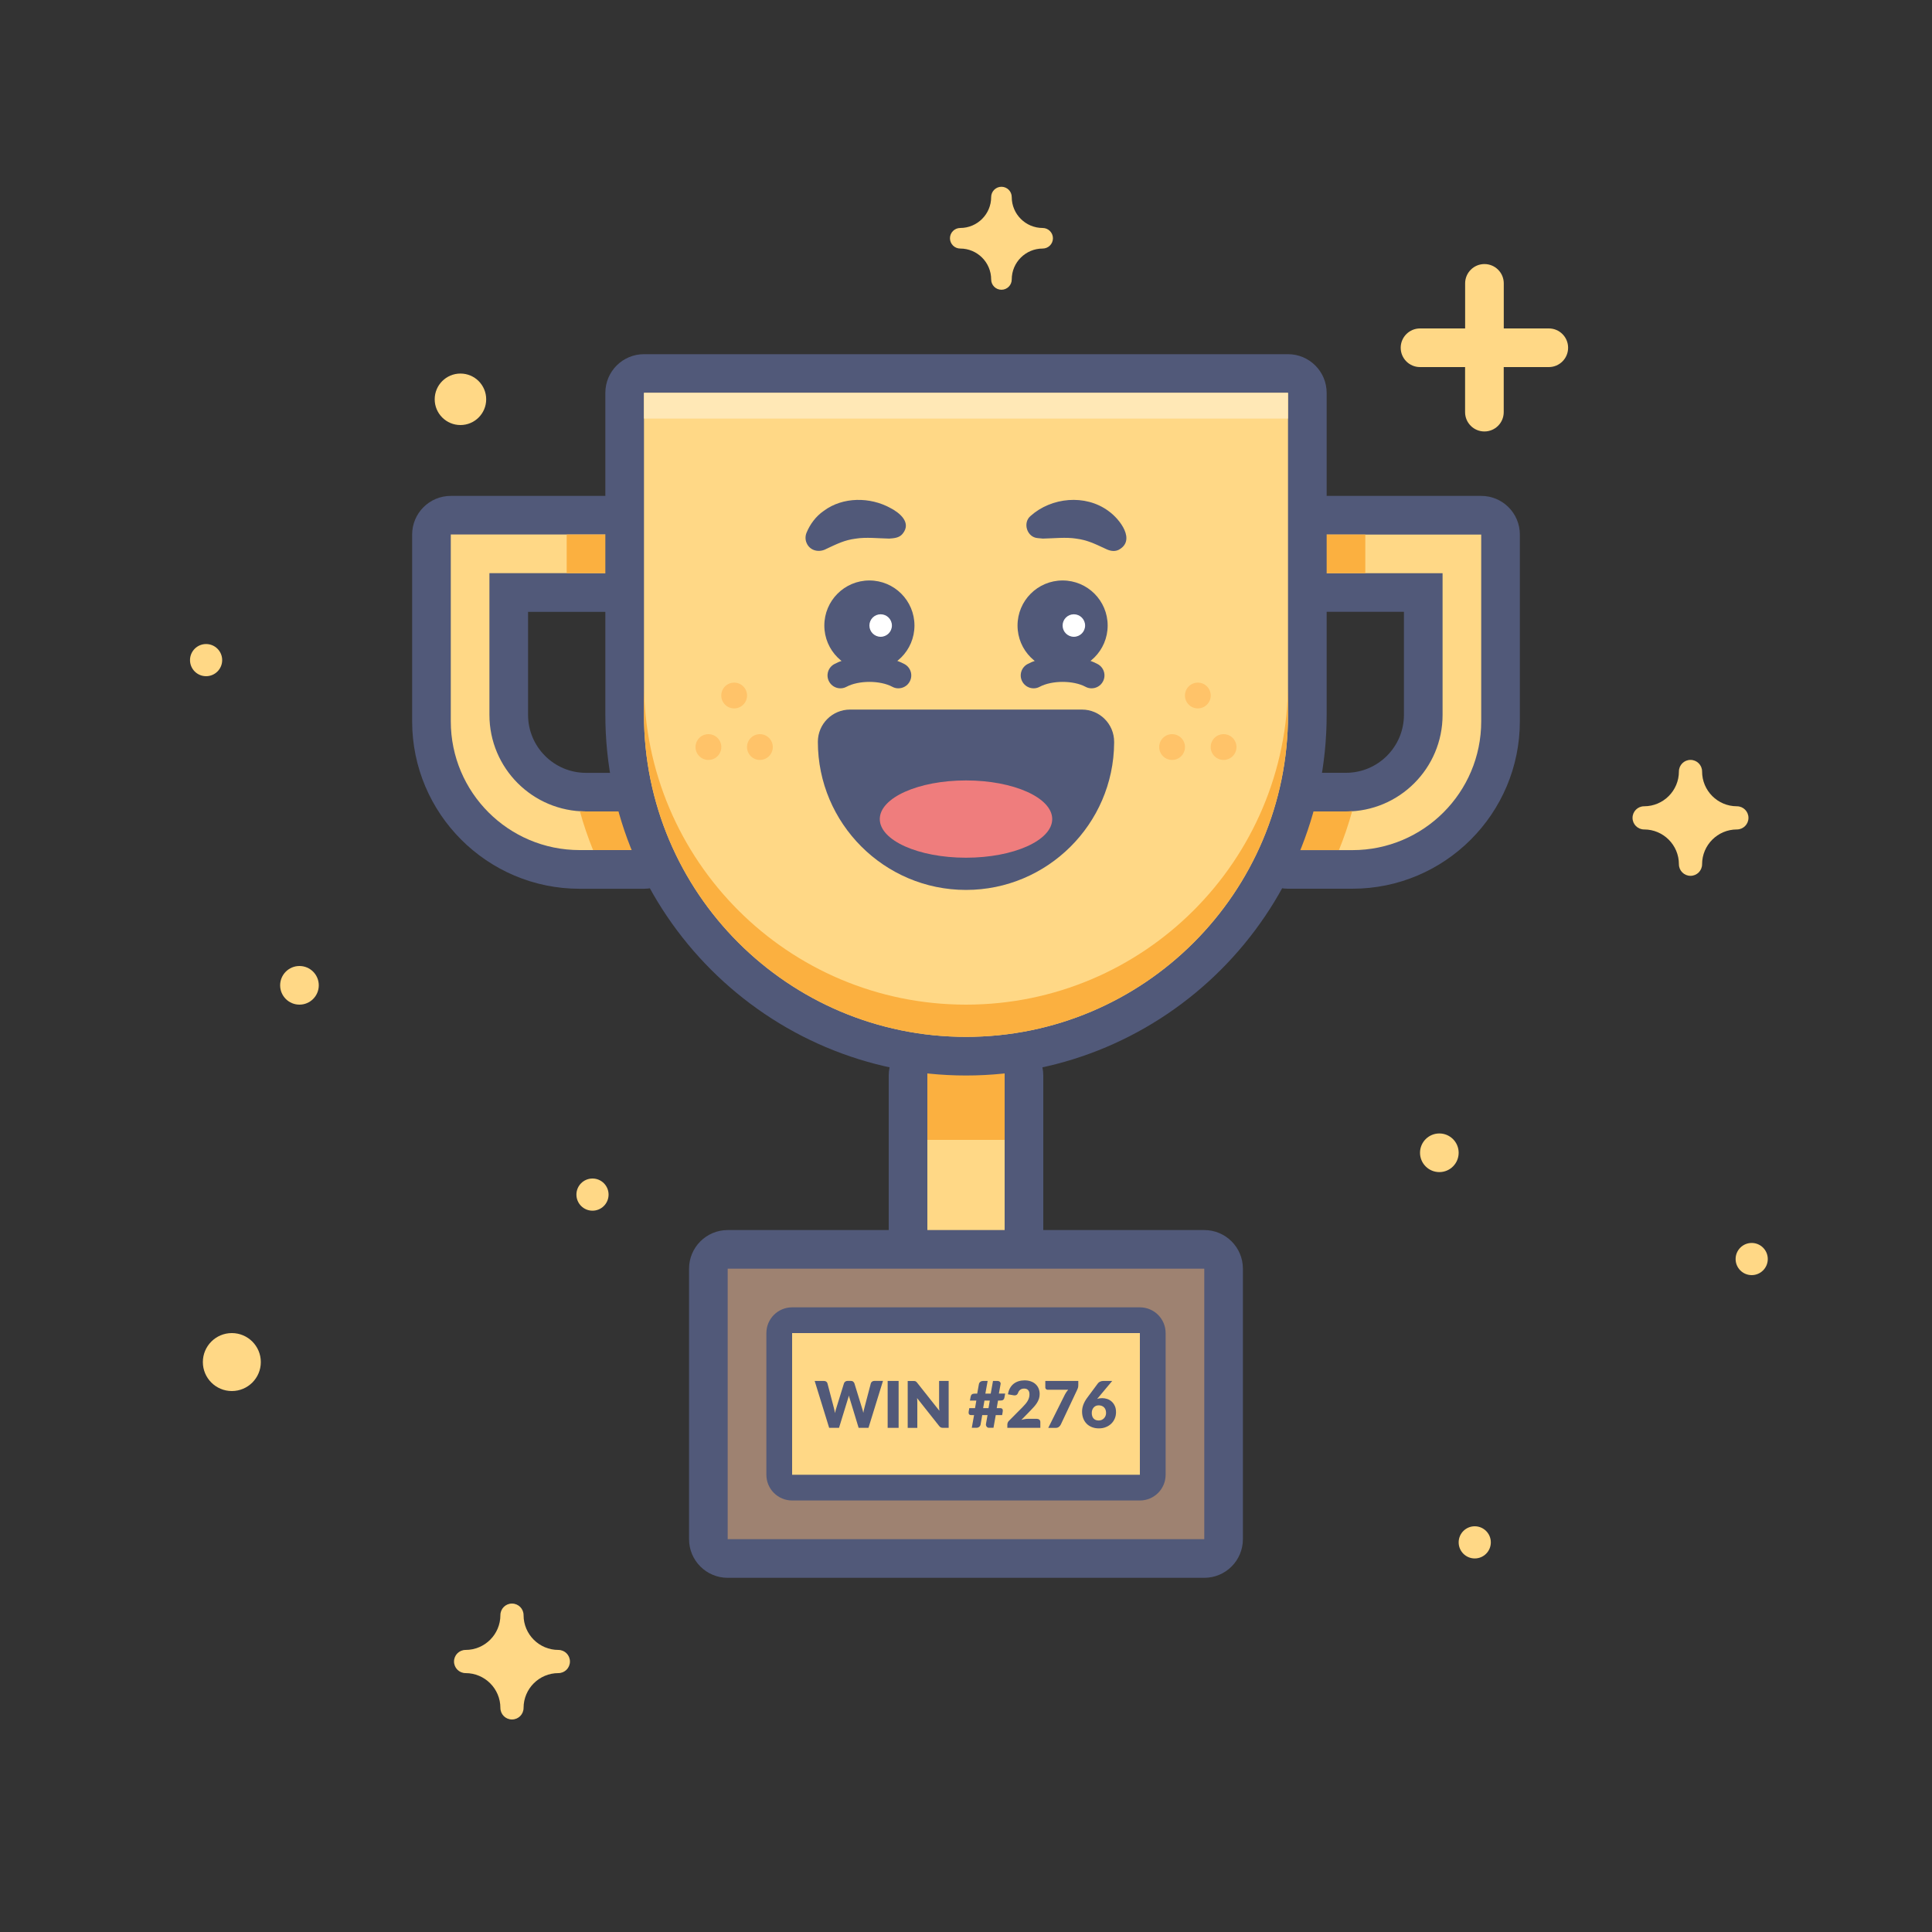 <?xml version="1.0" encoding="utf-8"?>
<!-- Generator: Adobe Illustrator 26.0.2, SVG Export Plug-In . SVG Version: 6.00 Build 0)  -->
<svg version="1.1" id="sem-agency-illustration-01" xmlns="http://www.w3.org/2000/svg" xmlns:xlink="http://www.w3.org/1999/xlink"
	 x="0px" y="0px" viewBox="0 0 400 400" style="enable-background:new 0 0 400 400;" xml:space="preserve">
<rect x="0" y="0" width="400" height="400" fill="#333333" stroke="none"/>
<style type="text/css">
	.st0{fill:none;}
	.st1{fill:#FFD886;}
	.st2{fill:#515979;}
	.st3{fill:#FBB040;}
	.st4{fill:#9E8271;}
	.st5{fill:#FFE8B6;}
	.st6{fill:#EF7D7D;}
	.st7{fill:#FFFFFF;}
	.st8{fill:#FFC369;}
</style>
<g>
	<rect class="st0" width="400" height="400"/>
	<g>
		<g>
			<g>
				<path class="st1" d="M120,180c-16.91,0-30.67-13.76-30.67-30.67v-38.67c0-2.21,1.79-4,4-4h40c2.21,0,4,1.79,4,4v8
					c0,2.21-1.79,4-4,4h-28V148c0,8.82,7.18,16,16,16h12c2.21,0,4,1.79,4,4v8c0,2.21-1.79,4-4,4H120z"/>
			</g>
			<g>
				<path class="st2" d="M133.33,110.67v8h-32V148c0,11.05,8.95,20,20,20h12v8H120c-14.73,0-26.67-11.94-26.67-26.67v-38.67H133.33
					 M133.33,102.67h-40c-4.42,0-8,3.58-8,8v38.67c0,19.12,15.55,34.67,34.67,34.67h13.33c4.42,0,8-3.58,8-8v-8c0-4.42-3.58-8-8-8
					h-12c-6.62,0-12-5.38-12-12v-21.33h24c4.42,0,8-3.58,8-8v-8C141.33,106.25,137.75,102.67,133.33,102.67L133.33,102.67z"/>
			</g>
		</g>
		<g>
			<g>
				<rect x="117.33" y="110.67" class="st3" width="16" height="8"/>
			</g>
			<g>
				<path class="st3" d="M133.33,168h-12c-0.43,0-0.85-0.04-1.28-0.06c0.76,2.76,1.68,5.45,2.74,8.06h10.53V168z"/>
			</g>
		</g>
		<g>
			<g>
				<path class="st1" d="M266.67,180c-2.21,0-4-1.79-4-4v-8c0-2.21,1.79-4,4-4h12c8.82,0,16-7.18,16-16v-25.33h-28
					c-2.21,0-4-1.79-4-4v-8c0-2.21,1.79-4,4-4h40c2.21,0,4,1.79,4,4v38.67c0,16.91-13.76,30.67-30.67,30.67H266.67z"/>
			</g>
			<g>
				<path class="st2" d="M306.67,110.67v38.67c0,14.73-11.94,26.67-26.67,26.67h-13.33v-8h12c11.05,0,20-8.95,20-20v-29.33h-32v-8
					H306.67 M306.67,102.67h-40c-4.42,0-8,3.58-8,8v8c0,4.42,3.58,8,8,8h24V148c0,6.62-5.38,12-12,12h-12c-4.42,0-8,3.58-8,8v8
					c0,4.42,3.58,8,8,8H280c19.12,0,34.67-15.55,34.67-34.67v-38.67C314.67,106.25,311.08,102.67,306.67,102.67L306.67,102.67z"/>
			</g>
		</g>
		<g>
			<g>
				<rect x="266.67" y="110.67" class="st3" width="16" height="8"/>
			</g>
			<g>
				<path class="st3" d="M266.67,168h12c0.43,0,0.85-0.04,1.28-0.06c-0.76,2.76-1.68,5.45-2.74,8.06h-10.53V168z"/>
			</g>
		</g>
		<g>
			<g>
				<path class="st1" d="M192,264c-2.21,0-4-1.79-4-4v-37.33c0-2.21,1.79-4,4-4h16c2.21,0,4,1.79,4,4V260c0,2.21-1.79,4-4,4H192z"/>
			</g>
			<g>
				<g>
					<path class="st2" d="M208,222.67V260h-16v-37.33H208 M208,214.67h-16c-4.42,0-8,3.58-8,8V260c0,4.42,3.58,8,8,8h16
						c4.42,0,8-3.58,8-8v-37.33C216,218.25,212.42,214.67,208,214.67L208,214.67z"/>
				</g>
			</g>
		</g>
		<g>
			<rect x="192" y="214.67" class="st3" width="16" height="21.33"/>
		</g>
		<g>
			<g>
				<path class="st4" d="M150.67,322.67c-2.21,0-4-1.79-4-4v-56c0-2.21,1.79-4,4-4h98.67c2.21,0,4,1.79,4,4v56c0,2.21-1.79,4-4,4
					H150.67z"/>
			</g>
			<g>
				<g>
					<path class="st2" d="M249.33,262.67v56h-98.67v-56H249.33 M249.33,254.67h-98.67c-4.42,0-8,3.58-8,8v56c0,4.42,3.58,8,8,8
						h98.67c4.42,0,8-3.58,8-8v-56C257.33,258.25,253.75,254.67,249.33,254.67L249.33,254.67z"/>
				</g>
			</g>
		</g>
		<g>
			<g>
				<path class="st1" d="M164,308c-1.47,0-2.67-1.19-2.67-2.67V276c0-1.47,1.19-2.67,2.67-2.67h72c1.47,0,2.67,1.19,2.67,2.67v29.33
					c0,1.47-1.19,2.67-2.67,2.67H164z"/>
			</g>
			<g>
				<g>
					<path class="st2" d="M236,276v29.33h-72V276H236 M236,270.67h-72c-2.95,0-5.33,2.39-5.33,5.33v29.33
						c0,2.95,2.39,5.33,5.33,5.33h72c2.95,0,5.33-2.39,5.33-5.33V276C241.33,273.05,238.95,270.67,236,270.67L236,270.67z"/>
				</g>
			</g>
		</g>
		<g>
			<g>
				<path class="st1" d="M200,218.67c-38.97,0-70.67-31.7-70.67-70.67V81.33c0-2.21,1.79-4,4-4h133.33c2.21,0,4,1.79,4,4V148
					C270.67,186.97,238.97,218.67,200,218.67z"/>
			</g>
			<g>
				<path class="st2" d="M266.67,81.33V148c0,36.82-29.85,66.67-66.67,66.67h0c-36.82,0-66.67-29.85-66.67-66.67V81.33H266.67
					 M266.67,73.33H133.33c-4.42,0-8,3.58-8,8V148c0,41.17,33.5,74.67,74.67,74.67c41.17,0,74.67-33.5,74.67-74.67V81.33
					C274.67,76.92,271.08,73.33,266.67,73.33L266.67,73.33z"/>
			</g>
		</g>
		<g>
			<g>
				<path class="st2" d="M182.81,285.91l-3,9.71h-2.04l-1.83-6.02c-0.04-0.09-0.07-0.2-0.1-0.31s-0.06-0.23-0.09-0.36
					c-0.03,0.12-0.06,0.24-0.09,0.36s-0.06,0.22-0.1,0.31l-1.85,6.02h-2.04l-3-9.71h1.89c0.2,0,0.36,0.04,0.49,0.13
					c0.13,0.09,0.22,0.21,0.26,0.35l1.33,5.07c0.04,0.16,0.08,0.34,0.12,0.52c0.04,0.19,0.08,0.39,0.12,0.59
					c0.08-0.42,0.18-0.79,0.29-1.11l1.57-5.07c0.04-0.12,0.12-0.24,0.26-0.34c0.13-0.1,0.29-0.15,0.48-0.15h0.67
					c0.2,0,0.35,0.04,0.47,0.14c0.12,0.09,0.21,0.21,0.27,0.35l1.56,5.07c0.11,0.31,0.21,0.67,0.29,1.06
					c0.04-0.2,0.07-0.39,0.11-0.56c0.04-0.17,0.08-0.34,0.12-0.5l1.33-5.07c0.04-0.13,0.12-0.24,0.25-0.34
					c0.13-0.1,0.29-0.15,0.48-0.15H182.81z"/>
			</g>
			<g>
				<path class="st2" d="M186.05,295.62h-2.27v-9.71h2.27V295.62z"/>
			</g>
			<g>
				<path class="st2" d="M196.41,285.91v9.71h-1.17c-0.17,0-0.32-0.03-0.44-0.08c-0.12-0.06-0.23-0.15-0.35-0.29l-4.58-5.79
					c0.02,0.17,0.03,0.34,0.04,0.5c0.01,0.16,0.01,0.32,0.01,0.46v5.21h-1.99v-9.71h1.19c0.1,0,0.18,0,0.25,0.01
					c0.07,0.01,0.13,0.03,0.18,0.05c0.05,0.02,0.1,0.06,0.15,0.1c0.05,0.04,0.1,0.1,0.17,0.18l4.62,5.83
					c-0.02-0.19-0.04-0.37-0.05-0.54c-0.01-0.17-0.01-0.34-0.01-0.5v-5.14H196.41z"/>
			</g>
			<g>
				<path class="st2" d="M208.11,288.53l-0.16,0.84c-0.04,0.21-0.13,0.36-0.26,0.46c-0.14,0.1-0.35,0.14-0.64,0.14h-0.42l-0.27,1.57
					h0.72c0.21,0,0.36,0.06,0.45,0.18c0.09,0.12,0.11,0.33,0.06,0.62l-0.11,0.64h-1.32l-0.47,2.63h-0.96
					c-0.09,0-0.18-0.02-0.26-0.07c-0.08-0.04-0.15-0.1-0.21-0.18c-0.05-0.08-0.09-0.16-0.12-0.26c-0.02-0.1-0.02-0.2,0-0.31
					l0.32-1.81h-1.1l-0.33,1.91c-0.02,0.13-0.06,0.24-0.12,0.33s-0.13,0.17-0.21,0.22c-0.08,0.06-0.17,0.1-0.27,0.13
					c-0.1,0.03-0.2,0.04-0.31,0.04h-0.92l0.47-2.63h-0.59c-0.21,0-0.36-0.06-0.45-0.18c-0.09-0.12-0.11-0.33-0.06-0.62l0.11-0.64
					h1.19l0.27-1.57h-1.33l0.16-0.84c0.04-0.2,0.13-0.35,0.26-0.45c0.14-0.1,0.35-0.15,0.64-0.15h0.45l0.35-1.95
					c0.04-0.21,0.14-0.37,0.3-0.49c0.16-0.12,0.35-0.18,0.56-0.18h0.95l-0.47,2.62h1.11l0.47-2.62h0.92c0.11,0,0.2,0.02,0.29,0.05
					c0.09,0.04,0.16,0.08,0.22,0.14c0.06,0.06,0.1,0.13,0.13,0.21c0.03,0.08,0.03,0.17,0.01,0.27l-0.35,1.94H208.11z M204.93,289.97
					h-1.11l-0.27,1.57h1.11L204.93,289.97z"/>
			</g>
			<g>
				<path class="st2" d="M214.67,293.76c0.22,0,0.4,0.06,0.53,0.18c0.13,0.12,0.19,0.28,0.19,0.48v1.2h-6.83v-0.67
					c0-0.13,0.03-0.27,0.08-0.41c0.05-0.15,0.15-0.28,0.28-0.4l2.8-2.82c0.24-0.24,0.45-0.47,0.63-0.69
					c0.18-0.22,0.32-0.43,0.44-0.64c0.12-0.21,0.2-0.42,0.26-0.63c0.06-0.21,0.09-0.43,0.09-0.67c0-0.39-0.09-0.68-0.28-0.89
					c-0.18-0.21-0.47-0.31-0.84-0.31c-0.31,0-0.57,0.08-0.78,0.24s-0.36,0.36-0.44,0.6c-0.09,0.24-0.22,0.41-0.37,0.49
					s-0.37,0.1-0.65,0.05l-1.09-0.19c0.07-0.48,0.21-0.91,0.41-1.27c0.2-0.36,0.45-0.66,0.75-0.9c0.3-0.24,0.64-0.42,1.03-0.54
					c0.39-0.12,0.8-0.18,1.25-0.18c0.48,0,0.91,0.07,1.3,0.21c0.39,0.14,0.71,0.33,0.98,0.58c0.27,0.25,0.48,0.55,0.62,0.89
					c0.14,0.35,0.22,0.72,0.22,1.14c0,0.35-0.05,0.68-0.15,0.99c-0.1,0.3-0.24,0.59-0.41,0.86c-0.17,0.27-0.38,0.54-0.6,0.79
					c-0.23,0.26-0.47,0.51-0.73,0.78l-1.9,1.95c0.24-0.08,0.49-0.13,0.73-0.17c0.24-0.04,0.46-0.06,0.67-0.06H214.67z"/>
			</g>
			<g>
				<path class="st2" d="M223.25,285.91v0.87c0,0.26-0.03,0.46-0.09,0.62c-0.06,0.16-0.11,0.29-0.17,0.4l-3.37,7.15
					c-0.09,0.18-0.23,0.35-0.4,0.48c-0.17,0.13-0.4,0.2-0.68,0.2h-1.51l3.47-6.95c0.1-0.19,0.21-0.36,0.31-0.51
					c0.1-0.15,0.22-0.3,0.35-0.44h-4.27c-0.06,0-0.12-0.01-0.18-0.04c-0.06-0.02-0.1-0.06-0.15-0.1c-0.04-0.04-0.08-0.09-0.1-0.15
					c-0.03-0.05-0.04-0.11-0.04-0.17v-1.36H223.25z"/>
			</g>
			<g>
				<path class="st2" d="M227.15,289.64c0.31-0.12,0.66-0.17,1.04-0.17c0.35,0,0.7,0.06,1.04,0.17s0.65,0.29,0.92,0.53
					c0.27,0.24,0.49,0.54,0.66,0.91c0.17,0.37,0.25,0.8,0.25,1.3c0,0.45-0.08,0.88-0.25,1.29c-0.17,0.41-0.41,0.76-0.72,1.07
					c-0.31,0.3-0.68,0.55-1.12,0.72c-0.43,0.18-0.92,0.27-1.45,0.27c-0.54,0-1.03-0.09-1.46-0.26c-0.43-0.17-0.8-0.41-1.1-0.72
					c-0.3-0.31-0.53-0.67-0.69-1.1c-0.16-0.43-0.24-0.89-0.24-1.41c0-0.96,0.37-1.93,1.11-2.91l2.19-2.95
					c0.1-0.13,0.25-0.24,0.44-0.33c0.19-0.09,0.41-0.14,0.66-0.14h1.84l-2.88,3.44L227.15,289.64z M227.48,294.1
					c0.21,0,0.41-0.04,0.6-0.12c0.18-0.08,0.34-0.19,0.48-0.33c0.13-0.14,0.24-0.3,0.32-0.49c0.08-0.19,0.12-0.39,0.12-0.62
					c0-0.25-0.04-0.47-0.11-0.67c-0.07-0.2-0.18-0.36-0.31-0.49s-0.29-0.24-0.48-0.31c-0.19-0.07-0.4-0.11-0.63-0.11
					c-0.21,0-0.4,0.04-0.57,0.11c-0.17,0.07-0.32,0.18-0.45,0.32s-0.23,0.3-0.3,0.49s-0.11,0.41-0.11,0.65s0.03,0.46,0.09,0.65
					c0.06,0.19,0.15,0.36,0.27,0.49c0.12,0.14,0.27,0.24,0.45,0.32C227.02,294.06,227.23,294.1,227.48,294.1z"/>
			</g>
		</g>
		<g>
			<path class="st3" d="M200,208c-36.82,0-66.67-29.85-66.67-66.67V148c0,36.82,29.85,66.67,66.67,66.67s66.67-29.85,66.67-66.67
				v-6.67C266.67,178.15,236.82,208,200,208z"/>
		</g>
		<g>
			<rect x="133.33" y="81.33" class="st5" width="133.33" height="5.33"/>
		</g>
		<g>
			<g>
				<g>
					<g>
						<path class="st2" d="M200,180.91c-15.07,0-27.33-12.26-27.33-27.33c0-1.84,1.49-3.33,3.33-3.33h48c1.84,0,3.33,1.49,3.33,3.33
							C227.33,168.65,215.07,180.91,200,180.91z"/>
					</g>
					<g>
						<path class="st2" d="M224,153.58L224,153.58 M224,153.58c0,13.25-10.75,24-24,24s-24-10.75-24-24H224 M224.01,146.91
							L224.01,146.91H176c-3.68,0-6.67,2.98-6.67,6.67c0,16.91,13.76,30.67,30.67,30.67c16.83,0,30.54-13.63,30.67-30.43
							c0-0.08,0-0.16,0-0.24C230.67,149.9,227.69,146.91,224.01,146.91L224.01,146.91z M224,160.25L224,160.25L224,160.25
							L224,160.25z"/>
					</g>
				</g>
				<g>
					<g>
						<ellipse class="st6" cx="200" cy="169.58" rx="17.85" ry="8"/>
					</g>
				</g>
			</g>
			<g>
				<g>
					<g>
						<path class="st2" d="M226,142.51c-0.43,0-0.86-0.1-1.26-0.32c-2.53-1.35-6.95-1.35-9.48,0c-1.3,0.7-2.91,0.21-3.61-1.09
							c-0.7-1.3-0.21-2.91,1.09-3.61c4.07-2.18,10.45-2.18,14.52,0c1.3,0.7,1.79,2.31,1.09,3.61
							C227.87,142,226.95,142.51,226,142.51z"/>
					</g>
					<g>
						<g>
							<circle class="st2" cx="220" cy="129.51" r="9.33"/>
						</g>
						<g>
							<circle class="st7" cx="222.33" cy="129.51" r="2.33"/>
						</g>
					</g>
					<g>
						<path class="st2" d="M213.37,106.82c4.32-3.87,11.33-4.55,16.1-1.04c2.42,1.7,5.8,6.15,2.09,8.08
							c-0.93,0.42-1.87,0.16-2.71-0.26c-2.22-1.03-3.73-1.78-6-2.08c-2.12-0.35-4.75-0.05-6.94-0.01c0,0-1.04-0.1-1.04-0.1
							C212.63,111.27,211.67,108.24,213.37,106.82L213.37,106.82z"/>
					</g>
					<g>
						<path class="st2" d="M186,142.51c-0.43,0-0.86-0.1-1.26-0.32c-2.52-1.35-6.95-1.35-9.48,0c-1.3,0.7-2.91,0.21-3.61-1.09
							c-0.7-1.3-0.21-2.91,1.09-3.61c4.07-2.18,10.45-2.18,14.52,0c1.3,0.7,1.79,2.31,1.09,3.61
							C187.87,142,186.95,142.51,186,142.51z"/>
					</g>
					<g>
						<g>
							<circle class="st2" cx="180" cy="129.51" r="9.33"/>
						</g>
						<g>
							<circle class="st7" cx="182.33" cy="129.51" r="2.33"/>
						</g>
					</g>
					<g>
						<path class="st2" d="M184.1,111.51c-2.19-0.04-4.82-0.34-6.94,0.01c-2.28,0.29-3.78,1.05-6,2.08c-1.5,0.87-3.47,0.49-4.17-1.2
							c-0.3-0.7-0.27-1.46,0-2.12c0.71-1.71,1.88-3.35,3.56-4.51c3.95-2.95,9.64-2.9,13.8-0.59c1.93,0.99,4.44,3.04,2.51,5.35
							C186.17,111.38,185.06,111.44,184.1,111.51L184.1,111.51z"/>
					</g>
				</g>
			</g>
		</g>
		<g>
			<g>
				<g>
					<circle class="st8" cx="242.67" cy="154.67" r="2.67"/>
				</g>
			</g>
			<g>
				<g>
					<circle class="st8" cx="253.33" cy="154.67" r="2.67"/>
				</g>
			</g>
			<g>
				<g>
					<circle class="st8" cx="248" cy="144" r="2.67"/>
				</g>
			</g>
		</g>
		<g>
			<g>
				<g>
					<circle class="st8" cx="146.67" cy="154.67" r="2.67"/>
				</g>
			</g>
			<g>
				<g>
					<circle class="st8" cx="157.33" cy="154.67" r="2.67"/>
				</g>
			</g>
			<g>
				<g>
					<circle class="st8" cx="152" cy="144" r="2.67"/>
				</g>
			</g>
		</g>
	</g>
	<g>
		<g>
			<path class="st1" d="M215.87,47.2c-3.53,0-6.4-2.87-6.4-6.4c0-1.18-0.96-2.13-2.13-2.13c-1.18,0-2.13,0.96-2.13,2.13
				c0,3.53-2.87,6.4-6.4,6.4c-1.18,0-2.13,0.96-2.13,2.13c0,1.18,0.96,2.13,2.13,2.13c3.53,0,6.4,2.87,6.4,6.4
				c0,1.18,0.96,2.13,2.13,2.13c1.18,0,2.13-0.96,2.13-2.13c0-3.53,2.87-6.4,6.4-6.4c1.18,0,2.13-0.96,2.13-2.13
				C218,48.16,217.04,47.2,215.87,47.2z"/>
		</g>
		<g>
			<path class="st1" d="M359.6,166.93c-3.97,0-7.2-3.23-7.2-7.2c0-1.33-1.07-2.4-2.4-2.4c-1.33,0-2.4,1.07-2.4,2.4
				c0,3.97-3.23,7.2-7.2,7.2c-1.33,0-2.4,1.07-2.4,2.4s1.07,2.4,2.4,2.4c3.97,0,7.2,3.23,7.2,7.2c0,1.33,1.07,2.4,2.4,2.4
				c1.33,0,2.4-1.07,2.4-2.4c0-3.97,3.23-7.2,7.2-7.2c1.33,0,2.4-1.07,2.4-2.4S360.93,166.93,359.6,166.93z"/>
		</g>
		<g>
			<path class="st1" d="M115.6,341.6c-3.97,0-7.2-3.23-7.2-7.2c0-1.33-1.07-2.4-2.4-2.4c-1.33,0-2.4,1.07-2.4,2.4
				c0,3.97-3.23,7.2-7.2,7.2c-1.33,0-2.4,1.07-2.4,2.4s1.07,2.4,2.4,2.4c3.97,0,7.2,3.23,7.2,7.2c0,1.33,1.07,2.4,2.4,2.4
				c1.33,0,2.4-1.07,2.4-2.4c0-3.97,3.23-7.2,7.2-7.2c1.33,0,2.4-1.07,2.4-2.4S116.93,341.6,115.6,341.6z"/>
		</g>
		<g>
			<circle class="st1" cx="62" cy="204" r="4"/>
		</g>
		<g>
			<circle class="st1" cx="305.33" cy="319.33" r="3.33"/>
		</g>
		<g>
			<circle class="st1" cx="362.67" cy="260.67" r="3.33"/>
		</g>
		<g>
			<circle class="st1" cx="122.67" cy="247.33" r="3.33"/>
		</g>
		<g>
			<circle class="st1" cx="48" cy="282" r="6"/>
		</g>
		<g>
			<circle class="st1" cx="95.33" cy="82.67" r="5.33"/>
		</g>
		<g>
			<circle class="st1" cx="42.67" cy="136.67" r="3.33"/>
		</g>
		<g>
			<circle class="st1" cx="298" cy="238.67" r="4"/>
		</g>
		<path class="st1" d="M320.67,68h-9.33v-9.33c0-2.21-1.79-4-4-4c-2.21,0-4,1.79-4,4V68H294c-2.21,0-4,1.79-4,4s1.79,4,4,4h9.33
			v9.33c0,2.21,1.79,4,4,4c2.21,0,4-1.79,4-4V76h9.33c2.21,0,4-1.79,4-4S322.88,68,320.67,68z"/>
	</g>
</g>
</svg>
